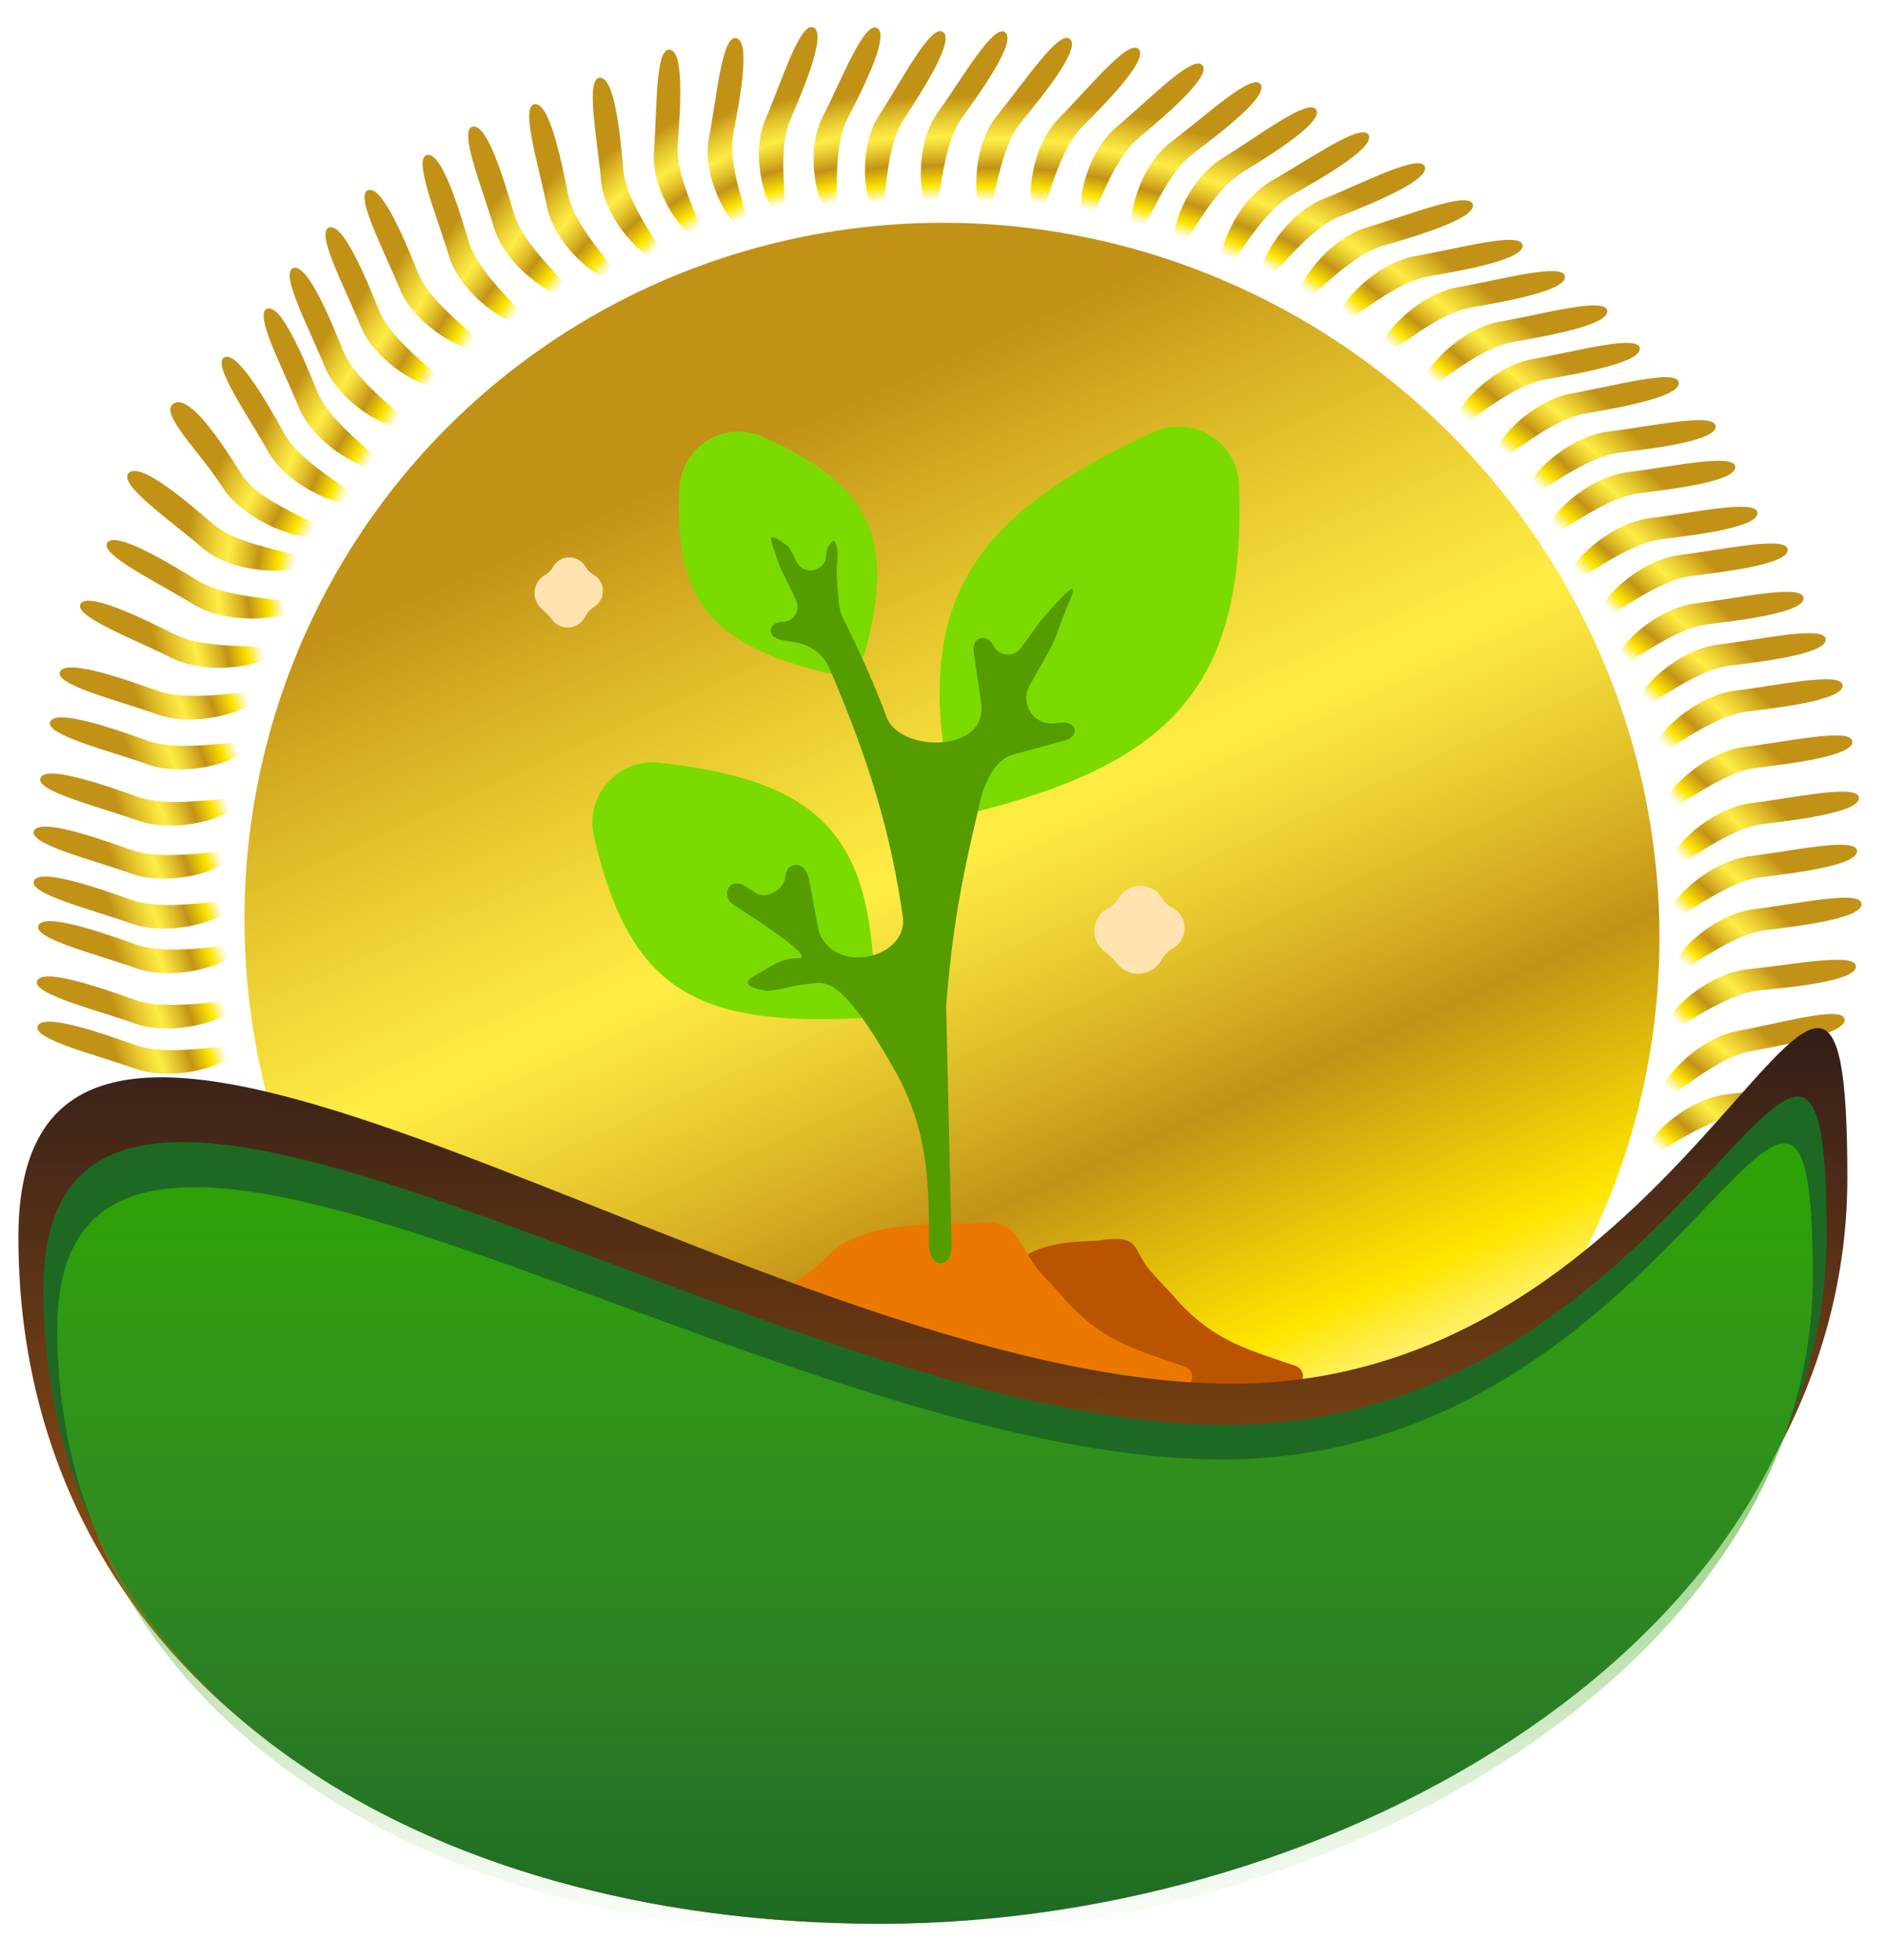 <svg xmlns="http://www.w3.org/2000/svg" width="51" height="53" viewBox="0 0 51 53" fill="none">
  <ellipse cx="19.102" cy="19.126" rx="19.102" ry="19.126" transform="matrix(0.988 -0.151 0.164 0.986 3.733 9.128)" fill="url(#paint0_linear_51_720)"/>
  <path d="M3.651 28.255C4.721 28.636 6.511 28.08 6.374 28.432C6.238 28.784 4.724 29.278 3.654 28.897C2.584 28.516 0.882 28.101 1.018 27.749C1.155 27.397 2.581 27.874 3.651 28.255Z" fill="url(#paint1_linear_51_720)"/>
  <path d="M47.061 30.155C45.926 30.265 44.575 31.521 44.535 31.147C44.496 30.774 45.628 29.69 46.764 29.58C47.899 29.47 49.618 29.124 49.657 29.497C49.697 29.871 48.197 30.045 47.061 30.155Z" fill="url(#paint2_linear_51_720)"/>
  <path d="M47.351 28.423C46.229 28.626 44.996 29.988 44.923 29.62C44.85 29.251 45.881 28.078 47.002 27.875C48.124 27.672 49.806 27.185 49.878 27.553C49.951 27.922 48.472 28.22 47.351 28.423Z" fill="url(#paint3_linear_51_720)"/>
  <path d="M47.59 26.78C46.455 26.89 45.103 28.145 45.064 27.772C45.025 27.398 46.157 26.315 47.292 26.205C48.428 26.095 50.147 25.748 50.186 26.122C50.225 26.495 48.725 26.67 47.59 26.78Z" fill="url(#paint4_linear_51_720)"/>
  <path d="M42.861 11.185C41.737 11.379 40.492 12.731 40.422 12.361C40.353 11.992 41.394 10.828 42.517 10.634C43.641 10.44 45.327 9.967 45.396 10.336C45.465 10.706 43.984 10.991 42.861 11.185Z" fill="url(#paint5_linear_51_720)"/>
  <path d="M41.804 10.257C40.681 10.451 39.436 11.803 39.366 11.433C39.297 11.064 40.338 9.9 41.461 9.706C42.584 9.512 44.27 9.039 44.34 9.408C44.409 9.777 42.928 10.063 41.804 10.257Z" fill="url(#paint6_linear_51_720)"/>
  <path d="M40.925 9.244C39.801 9.438 38.556 10.79 38.486 10.421C38.417 10.051 39.458 8.887 40.581 8.693C41.705 8.499 43.391 8.026 43.46 8.395C43.529 8.765 42.048 9.05 40.925 9.244Z" fill="url(#paint7_linear_51_720)"/>
  <path d="M39.781 8.315C38.658 8.509 37.412 9.861 37.343 9.492C37.274 9.122 38.315 7.958 39.438 7.764C40.561 7.57 42.247 7.097 42.316 7.467C42.386 7.836 40.904 8.121 39.781 8.315Z" fill="url(#paint8_linear_51_720)"/>
  <path d="M38.636 7.472C37.513 7.666 36.268 9.017 36.198 8.648C36.129 8.279 37.17 7.114 38.293 6.92C39.416 6.727 41.102 6.254 41.172 6.623C41.241 6.992 39.76 7.278 38.636 7.472Z" fill="url(#paint9_linear_51_720)"/>
  <path d="M37.409 6.643C36.317 6.96 35.242 8.441 35.129 8.082C35.016 7.723 35.91 6.451 37.002 6.134C38.094 5.817 39.712 5.16 39.825 5.519C39.939 5.878 38.502 6.326 37.409 6.643Z" fill="url(#paint10_linear_51_720)"/>
  <path d="M36.24 5.85C35.186 6.271 34.273 7.848 34.122 7.502C33.972 7.155 34.728 5.803 35.781 5.382C36.834 4.962 38.375 4.152 38.526 4.498C38.676 4.845 37.293 5.429 36.24 5.85Z" fill="url(#paint11_linear_51_720)"/>
  <path d="M34.931 5.277C33.947 5.831 33.265 7.513 33.067 7.189C32.868 6.865 33.426 5.428 34.41 4.873C35.394 4.319 36.806 3.316 37.004 3.64C37.202 3.964 35.915 4.722 34.931 5.277Z" fill="url(#paint12_linear_51_720)"/>
  <path d="M33.581 4.671C32.619 5.26 32.004 6.965 31.793 6.649C31.582 6.333 32.083 4.876 33.044 4.286C34.006 3.697 35.377 2.644 35.588 2.96C35.799 3.276 34.542 4.081 33.581 4.671Z" fill="url(#paint13_linear_51_720)"/>
  <path d="M32.255 4.16C31.357 4.836 30.916 6.59 30.675 6.294C30.433 5.999 30.784 4.503 31.682 3.827C32.58 3.151 33.838 1.976 34.08 2.271C34.322 2.566 33.152 3.484 32.255 4.16Z" fill="url(#paint14_linear_51_720)"/>
  <path d="M30.787 3.734C29.927 4.453 29.582 6.226 29.324 5.944C29.067 5.661 29.338 4.149 30.198 3.43C31.058 2.71 32.252 1.474 32.509 1.757C32.766 2.04 31.648 3.014 30.787 3.734Z" fill="url(#paint15_linear_51_720)"/>
  <path d="M29.258 3.439C28.47 4.231 28.296 6.028 28.012 5.768C27.729 5.509 27.854 3.98 28.642 3.188C29.43 2.396 30.5 1.061 30.784 1.32C31.067 1.579 30.046 2.647 29.258 3.439Z" fill="url(#paint16_linear_51_720)"/>
  <path d="M27.616 3.298C26.91 4.157 26.913 5.962 26.606 5.729C26.298 5.497 26.272 3.963 26.978 3.104C27.684 2.244 28.619 0.817 28.926 1.049C29.233 1.282 28.323 2.438 27.616 3.298Z" fill="url(#paint17_linear_51_720)"/>
  <path d="M26.012 3.191C25.364 4.092 25.486 5.893 25.164 5.679C24.842 5.466 24.715 3.937 25.363 3.036C26.011 2.136 26.849 0.655 27.172 0.868C27.494 1.082 26.66 2.291 26.012 3.191Z" fill="url(#paint18_linear_51_720)"/>
  <path d="M24.438 3.229C23.831 4.155 24.034 5.949 23.703 5.75C23.371 5.55 23.175 4.028 23.782 3.101C24.389 2.174 25.16 0.66 25.491 0.86C25.823 1.059 25.045 2.302 24.438 3.229Z" fill="url(#paint19_linear_51_720)"/>
  <path d="M22.916 3.214C22.412 4.196 22.806 5.96 22.455 5.794C22.104 5.629 21.745 4.134 22.249 3.152C22.754 2.17 23.358 0.588 23.709 0.754C24.06 0.92 23.42 2.232 22.916 3.214Z" fill="url(#paint20_linear_51_720)"/>
  <path d="M47.76 25.15C46.627 25.286 45.308 26.572 45.26 26.2C45.211 25.827 46.316 24.718 47.448 24.582C48.58 24.446 50.29 24.06 50.339 24.433C50.388 24.805 48.892 25.014 47.76 25.15Z" fill="url(#paint21_linear_51_720)"/>
  <path d="M47.637 23.718C46.504 23.854 45.185 25.14 45.136 24.767C45.088 24.395 46.192 23.286 47.325 23.15C48.457 23.014 50.167 22.628 50.216 23C50.264 23.373 48.769 23.582 47.637 23.718Z" fill="url(#paint22_linear_51_720)"/>
  <path d="M47.689 22.281C46.556 22.417 45.237 23.703 45.188 23.331C45.14 22.958 46.244 21.849 47.377 21.713C48.509 21.577 50.219 21.191 50.268 21.564C50.316 21.936 48.821 22.145 47.689 22.281Z" fill="url(#paint23_linear_51_720)"/>
  <path d="M47.511 20.761C46.378 20.897 45.059 22.183 45.01 21.811C44.962 21.439 46.066 20.329 47.199 20.193C48.331 20.057 50.041 19.672 50.09 20.044C50.138 20.416 48.643 20.625 47.511 20.761Z" fill="url(#paint24_linear_51_720)"/>
  <path d="M47.246 19.242C46.114 19.378 44.795 20.664 44.746 20.292C44.697 19.92 45.802 18.81 46.934 18.674C48.067 18.538 49.777 18.153 49.825 18.525C49.874 18.897 48.379 19.106 47.246 19.242Z" fill="url(#paint25_linear_51_720)"/>
  <path d="M46.79 17.997C45.657 18.133 44.338 19.419 44.289 19.046C44.241 18.674 45.345 17.564 46.478 17.428C47.61 17.293 49.32 16.907 49.369 17.279C49.417 17.651 47.922 17.86 46.79 17.997Z" fill="url(#paint26_linear_51_720)"/>
  <path d="M46.191 16.879C45.059 17.015 43.739 18.301 43.691 17.929C43.642 17.556 44.747 16.447 45.879 16.311C47.011 16.175 48.721 15.789 48.77 16.162C48.819 16.534 47.323 16.743 46.191 16.879Z" fill="url(#paint27_linear_51_720)"/>
  <path d="M45.761 15.572C44.628 15.707 43.309 16.994 43.26 16.621C43.212 16.249 44.316 15.139 45.449 15.004C46.581 14.867 48.291 14.482 48.34 14.854C48.388 15.226 46.893 15.435 45.761 15.572Z" fill="url(#paint28_linear_51_720)"/>
  <path d="M44.944 14.578C43.811 14.714 42.492 16 42.443 15.627C42.395 15.255 43.499 14.146 44.632 14.01C45.764 13.874 47.474 13.488 47.523 13.86C47.571 14.233 46.076 14.442 44.944 14.578Z" fill="url(#paint29_linear_51_720)"/>
  <path d="M44.343 13.334C43.21 13.47 41.891 14.756 41.842 14.384C41.794 14.012 42.898 12.902 44.031 12.766C45.163 12.63 46.873 12.245 46.922 12.617C46.97 12.989 45.475 13.198 44.343 13.334Z" fill="url(#paint30_linear_51_720)"/>
  <path d="M43.814 12.237C42.681 12.373 41.362 13.659 41.313 13.287C41.265 12.915 42.37 11.805 43.502 11.669C44.634 11.533 46.344 11.147 46.393 11.52C46.441 11.892 44.946 12.101 43.814 12.237Z" fill="url(#paint31_linear_51_720)"/>
  <path d="M5.757 14.167C6.604 14.9 8.563 14.932 8.273 15.24C7.983 15.548 6.315 15.545 5.468 14.811C4.622 14.077 3.187 13.101 3.477 12.793C3.767 12.486 4.911 13.433 5.757 14.167Z" fill="url(#paint32_linear_51_720)"/>
  <path d="M5.36 15.708C6.321 16.298 8.193 16.119 7.982 16.435C7.771 16.751 6.183 16.926 5.221 16.336C4.26 15.746 2.688 14.994 2.899 14.678C3.11 14.361 4.399 15.118 5.36 15.708Z" fill="url(#paint33_linear_51_720)"/>
  <path d="M4.723 17.153C5.734 17.659 7.582 17.322 7.401 17.655C7.22 17.988 5.654 18.297 4.642 17.791C3.63 17.284 1.995 16.668 2.176 16.335C2.357 16.003 3.711 16.647 4.723 17.153Z" fill="url(#paint34_linear_51_720)"/>
  <path d="M4.253 18.676C5.322 19.057 7.112 18.501 6.976 18.853C6.84 19.205 5.326 19.699 4.256 19.318C3.186 18.937 1.484 18.522 1.62 18.17C1.756 17.818 3.183 18.295 4.253 18.676Z" fill="url(#paint35_linear_51_720)"/>
  <path d="M3.988 20.027C5.058 20.408 6.848 19.852 6.712 20.203C6.575 20.555 5.061 21.05 3.992 20.669C2.922 20.288 1.219 19.872 1.356 19.521C1.492 19.169 2.919 19.646 3.988 20.027Z" fill="url(#paint36_linear_51_720)"/>
  <path d="M3.724 21.546C4.794 21.927 6.583 21.371 6.447 21.723C6.311 22.074 4.797 22.569 3.727 22.188C2.657 21.807 0.955 21.392 1.091 21.04C1.227 20.688 2.654 21.165 3.724 21.546Z" fill="url(#paint37_linear_51_720)"/>
  <path d="M3.548 22.981C4.618 23.362 6.408 22.805 6.272 23.157C6.135 23.509 4.621 24.003 3.551 23.623C2.482 23.242 0.779 22.826 0.915 22.474C1.052 22.123 2.478 22.6 3.548 22.981Z" fill="url(#paint38_linear_51_720)"/>
  <path d="M3.548 24.331C4.618 24.712 6.408 24.156 6.272 24.508C6.135 24.86 4.621 25.354 3.551 24.973C2.482 24.592 0.779 24.177 0.915 23.825C1.052 23.473 2.478 23.95 3.548 24.331Z" fill="url(#paint39_linear_51_720)"/>
  <path d="M3.67 25.537C4.74 25.918 6.529 25.362 6.393 25.714C6.257 26.066 4.743 26.56 3.673 26.179C2.603 25.798 0.901 25.383 1.037 25.031C1.173 24.679 2.6 25.156 3.67 25.537Z" fill="url(#paint40_linear_51_720)"/>
  <path d="M3.636 27.032C4.706 27.413 6.496 26.857 6.36 27.209C6.223 27.56 4.709 28.055 3.639 27.674C2.57 27.293 0.867 26.878 1.003 26.526C1.14 26.174 2.566 26.651 3.636 27.032Z" fill="url(#paint41_linear_51_720)"/>
  <path d="M21.368 3.245C20.933 4.256 21.448 5.992 21.086 5.848C20.724 5.705 20.264 4.236 20.699 3.225C21.135 2.213 21.629 0.596 21.991 0.74C22.352 0.883 21.804 2.233 21.368 3.245Z" fill="url(#paint42_linear_51_720)"/>
  <path d="M19.832 3.604C19.623 4.68 20.5 6.276 20.115 6.208C19.73 6.139 18.964 4.793 19.173 3.717C19.382 2.641 19.518 0.961 19.903 1.03C20.288 1.099 20.041 2.528 19.832 3.604Z" fill="url(#paint43_linear_51_720)"/>
  <path d="M18.326 3.908C18.241 4.999 19.294 6.494 18.904 6.466C18.514 6.438 17.599 5.18 17.684 4.089C17.769 2.997 17.713 1.313 18.103 1.341C18.493 1.369 18.411 2.816 18.326 3.908Z" fill="url(#paint44_linear_51_720)"/>
  <path d="M16.858 4.602C16.954 5.693 18.24 7.009 17.85 7.04C17.46 7.072 16.349 5.969 16.253 4.878C16.157 3.787 15.824 2.133 16.214 2.102C16.604 2.07 16.762 3.511 16.858 4.602Z" fill="url(#paint45_linear_51_720)"/>
  <path d="M15.359 5.241C15.572 6.317 16.993 7.499 16.608 7.569C16.224 7.639 15 6.651 14.787 5.576C14.575 4.5 14.066 2.888 14.45 2.818C14.835 2.748 15.146 4.166 15.359 5.241Z" fill="url(#paint46_linear_51_720)"/>
  <path d="M13.894 5.766C14.201 6.82 15.722 7.882 15.345 7.983C14.968 8.084 13.661 7.2 13.354 6.146C13.047 5.092 12.397 3.527 12.774 3.426C13.151 3.325 13.587 4.712 13.894 5.766Z" fill="url(#paint47_linear_51_720)"/>
  <path d="M12.674 6.526C12.987 7.579 14.514 8.633 14.138 8.736C13.762 8.839 12.45 7.961 12.136 6.909C11.823 5.856 11.164 4.295 11.54 4.192C11.917 4.089 12.361 5.474 12.674 6.526Z" fill="url(#paint48_linear_51_720)"/>
  <path d="M11.3 7.368C11.713 8.388 13.333 9.304 12.968 9.44C12.603 9.575 11.214 8.816 10.801 7.796C10.389 6.775 9.585 5.277 9.949 5.142C10.314 5.006 10.888 6.347 11.3 7.368Z" fill="url(#paint49_linear_51_720)"/>
  <path d="M10.245 8.38C10.657 9.401 12.278 10.317 11.913 10.452C11.548 10.588 10.158 9.829 9.746 8.808C9.334 7.788 8.529 6.29 8.894 6.155C9.259 6.019 9.833 7.36 10.245 8.38Z" fill="url(#paint50_linear_51_720)"/>
  <path d="M9.276 9.477C9.689 10.498 11.309 11.414 10.944 11.55C10.579 11.685 9.19 10.926 8.777 9.905C8.365 8.885 7.561 7.387 7.925 7.252C8.29 7.116 8.864 8.457 9.276 9.477Z" fill="url(#paint51_linear_51_720)"/>
  <path d="M8.573 10.575C8.985 11.595 10.606 12.511 10.241 12.647C9.876 12.782 8.486 12.024 8.074 11.003C7.662 9.982 6.857 8.485 7.222 8.349C7.587 8.214 8.161 9.554 8.573 10.575Z" fill="url(#paint52_linear_51_720)"/>
  <path d="M7.685 11.718C8.223 12.684 9.947 13.405 9.602 13.582C9.257 13.759 7.781 13.166 7.244 12.201C6.706 11.235 5.719 9.842 6.064 9.665C6.409 9.489 7.148 10.753 7.685 11.718Z" fill="url(#paint53_linear_51_720)"/>
  <path d="M6.529 12.821C7.118 13.758 9.157 14.232 8.728 14.48C8.3 14.727 6.61 14.119 6.021 13.182C5.432 12.244 4.27 11.157 4.698 10.909C5.127 10.662 5.94 11.883 6.529 12.821Z" fill="url(#paint54_linear_51_720)"/>
  <path d="M18.37 13.223C18.417 12.086 19.588 11.347 20.628 11.81C23.627 13.144 24.195 14.633 23.394 17.628C23.353 17.78 23.212 17.886 23.055 17.886C22.934 17.886 22.82 17.949 22.757 18.052C22.679 18.178 22.527 18.241 22.382 18.206C19.037 17.393 18.252 16.09 18.37 13.223Z" fill="#7BDB01"/>
  <path d="M16.063 22.631C15.801 21.526 16.706 20.5 17.835 20.624C22.458 21.131 23.612 22.819 23.652 27.039C23.653 27.121 23.592 27.192 23.511 27.203L23.429 27.213C23.354 27.223 23.312 27.306 23.35 27.372C23.39 27.44 23.341 27.526 23.262 27.531C18.565 27.784 16.991 26.537 16.063 22.631Z" fill="#7BDB01"/>
  <path d="M31.162 11.693C32.232 11.197 33.461 11.927 33.504 13.105C33.707 18.665 31.546 20.677 26.188 22.004C26.133 22.017 26.084 21.966 26.101 21.912C26.128 21.833 26.02 21.78 25.974 21.851L25.952 21.884C25.915 21.941 25.828 21.923 25.813 21.857C24.597 16.463 26.061 14.053 31.162 11.693Z" fill="#7BDB01"/>
  <path d="M27.414 34.219C27.953 33.634 28.847 33.577 29.642 33.553C30.903 33.357 30.556 33.743 31.146 34.411C31.332 34.622 31.536 34.82 31.72 35.033C32.785 36.264 33.679 36.463 35.043 36.939C35.158 36.98 35.235 37.089 35.235 37.211C35.235 37.371 35.106 37.501 34.946 37.501H19.854C19.364 37.501 19.097 36.929 19.41 36.553C19.432 36.527 19.455 36.502 19.484 36.485C20.023 36.154 22.632 36.225 24.703 35.911C24.924 35.877 25.139 35.806 25.339 35.704C26.305 35.206 26.911 34.765 27.414 34.219Z" fill="#BA5400"/>
  <path d="M22.393 33.951C23.308 33.032 25.02 33.118 26.317 33.078C27.587 32.881 27.482 33.661 28.151 34.428C28.336 34.64 28.54 34.838 28.724 35.051C29.789 36.283 30.683 36.481 32.046 36.958C32.161 36.998 32.239 37.108 32.239 37.23C32.239 37.39 32.109 37.52 31.949 37.52H18.421C17.654 37.52 17.382 36.505 18.046 36.121C18.084 36.099 18.121 36.074 18.154 36.045C18.538 35.71 18.64 35.506 20.385 35.172C20.619 35.127 20.849 35.056 21.057 34.941C21.613 34.635 22.04 34.306 22.393 33.951Z" fill="#EB7900"/>
  <path d="M22.493 14.653C22.605 14.524 22.667 14.907 22.646 15.077C22.596 15.501 22.645 15.82 22.676 16.249C22.689 16.419 22.732 16.586 22.808 16.739C23.297 17.723 23.674 18.574 23.972 19.384C24.293 20.254 26.184 20.336 26.49 19.46C26.534 19.337 26.556 19.177 26.537 19.047L26.34 17.707C26.319 17.564 26.314 17.396 26.425 17.302C26.467 17.266 26.516 17.249 26.579 17.249C26.704 17.248 26.805 17.345 26.861 17.457C27.009 17.753 27.418 17.786 27.611 17.518L28.116 16.816C29.422 15.283 28.992 16.063 28.748 16.675C28.636 16.956 28.551 17.272 28.404 17.536L27.839 18.543C27.567 19.03 27.96 19.621 28.514 19.558L28.696 19.537C28.875 19.516 29.084 19.606 29.059 19.784C29.043 19.903 28.929 19.986 28.813 20.017L27.43 20.394C27.337 20.42 27.245 20.454 27.166 20.509C26.898 20.696 26.773 20.934 26.605 21.323C26.579 21.384 26.558 21.447 26.543 21.512C26.006 23.741 25.763 25.01 25.585 27.201L25.732 33.661C25.737 33.886 25.663 34.153 25.438 34.161C25.228 34.17 25.122 33.897 25.123 33.687C25.136 31.595 24.995 30.491 24.293 29.113C23.563 27.819 22.795 26.581 22.175 26.581C21.555 26.581 20.935 26.839 20.677 26.788C20.418 26.736 19.953 26.622 20.418 26.374C20.883 26.127 21.09 25.909 21.607 25.909C22.08 25.909 20.262 24.738 19.955 24.543C19.926 24.524 19.896 24.508 19.866 24.489C19.464 24.237 19.711 23.709 20.119 23.947C20.207 23.998 20.312 24.066 20.423 24.142C20.715 24.341 21.219 24.05 21.237 23.698C21.242 23.599 21.284 23.491 21.369 23.44C21.401 23.421 21.432 23.406 21.464 23.397C21.674 23.332 21.838 23.564 21.878 23.78L22.118 25.082C22.155 25.283 22.268 25.473 22.42 25.609C23.129 26.244 24.549 25.73 24.413 24.787C24.092 22.557 23.53 20.633 22.432 18.076C22.274 17.708 21.938 17.447 21.543 17.378L21.215 17.321C21.066 17.295 20.888 17.246 20.846 17.1C20.831 17.05 20.841 17 20.878 16.943C20.935 16.852 21.047 16.816 21.154 16.816C21.459 16.816 21.659 16.497 21.526 16.223L21.113 15.373C21.03 15.202 20.984 15.009 20.92 14.83C20.829 14.578 20.735 14.345 21.256 14.731C21.317 14.776 21.366 14.836 21.399 14.904L21.538 15.187C21.736 15.588 22.34 15.448 22.34 15C22.34 14.874 22.401 14.758 22.484 14.663C22.487 14.659 22.49 14.656 22.493 14.653Z" fill="#549C00"/>
  <path d="M31.445 24.318L31.417 24.275C31.141 23.841 30.504 23.852 30.242 24.295C30.177 24.405 30.082 24.495 29.968 24.555C29.532 24.783 29.463 25.38 29.837 25.7L30.077 25.906C30.12 25.943 30.159 25.985 30.192 26.031C30.49 26.444 31.11 26.426 31.384 25.996L31.456 25.882C31.509 25.799 31.58 25.728 31.664 25.674L31.747 25.622C32.155 25.362 32.123 24.757 31.691 24.541C31.59 24.49 31.505 24.413 31.445 24.318Z" fill="#FFE4B2"/>
  <path d="M14.754 15.538L14.74 15.546C14.409 15.736 14.355 16.191 14.634 16.452L14.835 16.64C14.865 16.668 14.891 16.7 14.914 16.734C15.128 17.058 15.608 17.044 15.803 16.708L15.854 16.622C15.895 16.551 15.951 16.49 16.018 16.444L16.087 16.396C16.396 16.181 16.371 15.715 16.04 15.534C15.959 15.49 15.891 15.424 15.845 15.344L15.834 15.325C15.634 14.983 15.137 14.991 14.949 15.339C14.904 15.422 14.836 15.491 14.754 15.538Z" fill="#FFE4B2"/>
  <path d="M49.955 31.847C49.955 43.5 36.666 52.018 23.739 52.018C10.811 52.018 0.498 45.103 0.498 33.45C0.498 21.797 20.388 37.417 33.315 37.417C46.243 37.417 49.955 20.194 49.955 31.847Z" fill="url(#paint55_linear_51_720)"/>
  <path d="M49.394 33.39C49.394 44.152 36.437 52.019 23.833 52.019C11.229 52.019 1.174 45.633 1.174 34.871C1.174 24.109 20.566 38.534 33.17 38.534C45.775 38.534 49.394 22.628 49.394 33.39Z" fill="#1D6923"/>
  <path d="M49.019 34.514C49.019 44.87 36.264 52.44 23.856 52.44C11.447 52.44 1.548 46.295 1.548 35.94C1.548 25.584 20.639 39.465 33.048 39.465C45.456 39.465 49.019 24.159 49.019 34.514Z" fill="url(#paint56_linear_51_720)"/>
  <defs>
    <linearGradient id="paint0_linear_51_720" x1="10.255" y1="6.241" x2="19.123" y2="38.246" gradientUnits="userSpaceOnUse">
      <stop offset="0.02" stop-color="#C29217"/>
      <stop offset="0.39" stop-color="#FFE605" stop-opacity="0.743"/>
      <stop offset="0.667" stop-color="#C29217"/>
      <stop offset="0.855" stop-color="#FFE600"/>
      <stop offset="1" stop-color="#FFE712" stop-opacity="0"/>
    </linearGradient>
    <linearGradient id="paint1_linear_51_720" x1="3.108" y1="28.659" x2="5.831" y2="27.707" gradientUnits="userSpaceOnUse">
      <stop offset="0.02" stop-color="#C29217"/>
      <stop offset="0.39" stop-color="#FFE605" stop-opacity="0.743"/>
      <stop offset="0.667" stop-color="#C29217"/>
      <stop offset="0.855" stop-color="#FFE600"/>
      <stop offset="1" stop-color="#FFE712" stop-opacity="0"/>
    </linearGradient>
    <linearGradient id="paint2_linear_51_720" x1="47.363" y1="29.563" x2="45.388" y2="31.6" gradientUnits="userSpaceOnUse">
      <stop offset="0.02" stop-color="#C29217"/>
      <stop offset="0.39" stop-color="#FFE605" stop-opacity="0.743"/>
      <stop offset="0.667" stop-color="#C29217"/>
      <stop offset="0.855" stop-color="#FFE600"/>
      <stop offset="1" stop-color="#FFE712" stop-opacity="0"/>
    </linearGradient>
    <linearGradient id="paint3_linear_51_720" x1="47.599" y1="27.808" x2="45.811" y2="29.998" gradientUnits="userSpaceOnUse">
      <stop offset="0.02" stop-color="#C29217"/>
      <stop offset="0.39" stop-color="#FFE605" stop-opacity="0.743"/>
      <stop offset="0.667" stop-color="#C29217"/>
      <stop offset="0.855" stop-color="#FFE600"/>
      <stop offset="1" stop-color="#FFE712" stop-opacity="0"/>
    </linearGradient>
    <linearGradient id="paint4_linear_51_720" x1="47.892" y1="26.188" x2="45.917" y2="28.224" gradientUnits="userSpaceOnUse">
      <stop offset="0.02" stop-color="#C29217"/>
      <stop offset="0.39" stop-color="#FFE605" stop-opacity="0.743"/>
      <stop offset="0.667" stop-color="#C29217"/>
      <stop offset="0.855" stop-color="#FFE600"/>
      <stop offset="1" stop-color="#FFE712" stop-opacity="0"/>
    </linearGradient>
    <linearGradient id="paint5_linear_51_720" x1="43.114" y1="10.572" x2="41.307" y2="12.748" gradientUnits="userSpaceOnUse">
      <stop offset="0.02" stop-color="#C29217"/>
      <stop offset="0.39" stop-color="#FFE605" stop-opacity="0.743"/>
      <stop offset="0.667" stop-color="#C29217"/>
      <stop offset="0.855" stop-color="#FFE600"/>
      <stop offset="1" stop-color="#FFE712" stop-opacity="0"/>
    </linearGradient>
    <linearGradient id="paint6_linear_51_720" x1="42.058" y1="9.644" x2="40.251" y2="11.82" gradientUnits="userSpaceOnUse">
      <stop offset="0.02" stop-color="#C29217"/>
      <stop offset="0.39" stop-color="#FFE605" stop-opacity="0.743"/>
      <stop offset="0.667" stop-color="#C29217"/>
      <stop offset="0.855" stop-color="#FFE600"/>
      <stop offset="1" stop-color="#FFE712" stop-opacity="0"/>
    </linearGradient>
    <linearGradient id="paint7_linear_51_720" x1="41.178" y1="8.631" x2="39.371" y2="10.807" gradientUnits="userSpaceOnUse">
      <stop offset="0.02" stop-color="#C29217"/>
      <stop offset="0.39" stop-color="#FFE605" stop-opacity="0.743"/>
      <stop offset="0.667" stop-color="#C29217"/>
      <stop offset="0.855" stop-color="#FFE600"/>
      <stop offset="1" stop-color="#FFE712" stop-opacity="0"/>
    </linearGradient>
    <linearGradient id="paint8_linear_51_720" x1="40.035" y1="7.703" x2="38.228" y2="9.878" gradientUnits="userSpaceOnUse">
      <stop offset="0.02" stop-color="#C29217"/>
      <stop offset="0.39" stop-color="#FFE605" stop-opacity="0.743"/>
      <stop offset="0.667" stop-color="#C29217"/>
      <stop offset="0.855" stop-color="#FFE600"/>
      <stop offset="1" stop-color="#FFE712" stop-opacity="0"/>
    </linearGradient>
    <linearGradient id="paint9_linear_51_720" x1="38.89" y1="6.859" x2="37.083" y2="9.034" gradientUnits="userSpaceOnUse">
      <stop offset="0.02" stop-color="#C29217"/>
      <stop offset="0.39" stop-color="#FFE605" stop-opacity="0.743"/>
      <stop offset="0.667" stop-color="#C29217"/>
      <stop offset="0.855" stop-color="#FFE600"/>
      <stop offset="1" stop-color="#FFE712" stop-opacity="0"/>
    </linearGradient>
    <linearGradient id="paint10_linear_51_720" x1="37.587" y1="6.006" x2="36.048" y2="8.363" gradientUnits="userSpaceOnUse">
      <stop offset="0.02" stop-color="#C29217"/>
      <stop offset="0.39" stop-color="#FFE605" stop-opacity="0.743"/>
      <stop offset="0.667" stop-color="#C29217"/>
      <stop offset="0.855" stop-color="#FFE600"/>
      <stop offset="1" stop-color="#FFE712" stop-opacity="0"/>
    </linearGradient>
    <linearGradient id="paint11_linear_51_720" x1="36.35" y1="5.199" x2="35.056" y2="7.687" gradientUnits="userSpaceOnUse">
      <stop offset="0.02" stop-color="#C29217"/>
      <stop offset="0.39" stop-color="#FFE605" stop-opacity="0.743"/>
      <stop offset="0.667" stop-color="#C29217"/>
      <stop offset="0.855" stop-color="#FFE600"/>
      <stop offset="1" stop-color="#FFE712" stop-opacity="0"/>
    </linearGradient>
    <linearGradient id="paint12_linear_51_720" x1="34.948" y1="4.618" x2="33.998" y2="7.244" gradientUnits="userSpaceOnUse">
      <stop offset="0.02" stop-color="#C29217"/>
      <stop offset="0.39" stop-color="#FFE605" stop-opacity="0.743"/>
      <stop offset="0.667" stop-color="#C29217"/>
      <stop offset="0.855" stop-color="#FFE600"/>
      <stop offset="1" stop-color="#FFE712" stop-opacity="0"/>
    </linearGradient>
    <linearGradient id="paint13_linear_51_720" x1="33.572" y1="4.012" x2="32.719" y2="6.668" gradientUnits="userSpaceOnUse">
      <stop offset="0.02" stop-color="#C29217"/>
      <stop offset="0.39" stop-color="#FFE605" stop-opacity="0.743"/>
      <stop offset="0.667" stop-color="#C29217"/>
      <stop offset="0.855" stop-color="#FFE600"/>
      <stop offset="1" stop-color="#FFE712" stop-opacity="0"/>
    </linearGradient>
    <linearGradient id="paint14_linear_51_720" x1="32.179" y1="3.505" x2="31.579" y2="6.224" gradientUnits="userSpaceOnUse">
      <stop offset="0.02" stop-color="#C29217"/>
      <stop offset="0.39" stop-color="#FFE605" stop-opacity="0.743"/>
      <stop offset="0.667" stop-color="#C29217"/>
      <stop offset="0.855" stop-color="#FFE600"/>
      <stop offset="1" stop-color="#FFE712" stop-opacity="0"/>
    </linearGradient>
    <linearGradient id="paint15_linear_51_720" x1="30.677" y1="3.083" x2="30.213" y2="5.826" gradientUnits="userSpaceOnUse">
      <stop offset="0.02" stop-color="#C29217"/>
      <stop offset="0.39" stop-color="#FFE605" stop-opacity="0.743"/>
      <stop offset="0.667" stop-color="#C29217"/>
      <stop offset="0.855" stop-color="#FFE600"/>
      <stop offset="1" stop-color="#FFE712" stop-opacity="0"/>
    </linearGradient>
    <linearGradient id="paint16_linear_51_720" x1="29.086" y1="2.801" x2="28.865" y2="5.572" gradientUnits="userSpaceOnUse">
      <stop offset="0.02" stop-color="#C29217"/>
      <stop offset="0.39" stop-color="#FFE605" stop-opacity="0.743"/>
      <stop offset="0.667" stop-color="#C29217"/>
      <stop offset="0.855" stop-color="#FFE600"/>
      <stop offset="1" stop-color="#FFE712" stop-opacity="0"/>
    </linearGradient>
    <linearGradient id="paint17_linear_51_720" x1="27.382" y1="2.678" x2="27.413" y2="5.457" gradientUnits="userSpaceOnUse">
      <stop offset="0.02" stop-color="#C29217"/>
      <stop offset="0.39" stop-color="#FFE605" stop-opacity="0.743"/>
      <stop offset="0.667" stop-color="#C29217"/>
      <stop offset="0.855" stop-color="#FFE600"/>
      <stop offset="1" stop-color="#FFE712" stop-opacity="0"/>
    </linearGradient>
    <linearGradient id="paint18_linear_51_720" x1="25.738" y1="2.587" x2="25.937" y2="5.359" gradientUnits="userSpaceOnUse">
      <stop offset="0.02" stop-color="#C29217"/>
      <stop offset="0.39" stop-color="#FFE605" stop-opacity="0.743"/>
      <stop offset="0.667" stop-color="#C29217"/>
      <stop offset="0.855" stop-color="#FFE600"/>
      <stop offset="1" stop-color="#FFE712" stop-opacity="0"/>
    </linearGradient>
    <linearGradient id="paint19_linear_51_720" x1="24.137" y1="2.636" x2="24.451" y2="5.399" gradientUnits="userSpaceOnUse">
      <stop offset="0.02" stop-color="#C29217"/>
      <stop offset="0.39" stop-color="#FFE605" stop-opacity="0.743"/>
      <stop offset="0.667" stop-color="#C29217"/>
      <stop offset="0.855" stop-color="#FFE600"/>
      <stop offset="1" stop-color="#FFE712" stop-opacity="0"/>
    </linearGradient>
    <linearGradient id="paint20_linear_51_720" x1="22.552" y1="2.655" x2="23.14" y2="5.376" gradientUnits="userSpaceOnUse">
      <stop offset="0.02" stop-color="#C29217"/>
      <stop offset="0.39" stop-color="#FFE605" stop-opacity="0.743"/>
      <stop offset="0.667" stop-color="#C29217"/>
      <stop offset="0.855" stop-color="#FFE600"/>
      <stop offset="1" stop-color="#FFE712" stop-opacity="0"/>
    </linearGradient>
    <linearGradient id="paint21_linear_51_720" x1="48.047" y1="24.551" x2="46.123" y2="26.632" gradientUnits="userSpaceOnUse">
      <stop offset="0.02" stop-color="#C29217"/>
      <stop offset="0.39" stop-color="#FFE605" stop-opacity="0.743"/>
      <stop offset="0.667" stop-color="#C29217"/>
      <stop offset="0.855" stop-color="#FFE600"/>
      <stop offset="1" stop-color="#FFE712" stop-opacity="0"/>
    </linearGradient>
    <linearGradient id="paint22_linear_51_720" x1="47.924" y1="23.119" x2="46" y2="25.2" gradientUnits="userSpaceOnUse">
      <stop offset="0.02" stop-color="#C29217"/>
      <stop offset="0.39" stop-color="#FFE605" stop-opacity="0.743"/>
      <stop offset="0.667" stop-color="#C29217"/>
      <stop offset="0.855" stop-color="#FFE600"/>
      <stop offset="1" stop-color="#FFE712" stop-opacity="0"/>
    </linearGradient>
    <linearGradient id="paint23_linear_51_720" x1="47.976" y1="21.682" x2="46.052" y2="23.763" gradientUnits="userSpaceOnUse">
      <stop offset="0.02" stop-color="#C29217"/>
      <stop offset="0.39" stop-color="#FFE605" stop-opacity="0.743"/>
      <stop offset="0.667" stop-color="#C29217"/>
      <stop offset="0.855" stop-color="#FFE600"/>
      <stop offset="1" stop-color="#FFE712" stop-opacity="0"/>
    </linearGradient>
    <linearGradient id="paint24_linear_51_720" x1="47.798" y1="20.163" x2="45.874" y2="22.243" gradientUnits="userSpaceOnUse">
      <stop offset="0.02" stop-color="#C29217"/>
      <stop offset="0.39" stop-color="#FFE605" stop-opacity="0.743"/>
      <stop offset="0.667" stop-color="#C29217"/>
      <stop offset="0.855" stop-color="#FFE600"/>
      <stop offset="1" stop-color="#FFE712" stop-opacity="0"/>
    </linearGradient>
    <linearGradient id="paint25_linear_51_720" x1="47.534" y1="18.644" x2="45.609" y2="20.724" gradientUnits="userSpaceOnUse">
      <stop offset="0.02" stop-color="#C29217"/>
      <stop offset="0.39" stop-color="#FFE605" stop-opacity="0.743"/>
      <stop offset="0.667" stop-color="#C29217"/>
      <stop offset="0.855" stop-color="#FFE600"/>
      <stop offset="1" stop-color="#FFE712" stop-opacity="0"/>
    </linearGradient>
    <linearGradient id="paint26_linear_51_720" x1="47.077" y1="17.398" x2="45.153" y2="19.479" gradientUnits="userSpaceOnUse">
      <stop offset="0.02" stop-color="#C29217"/>
      <stop offset="0.39" stop-color="#FFE605" stop-opacity="0.743"/>
      <stop offset="0.667" stop-color="#C29217"/>
      <stop offset="0.855" stop-color="#FFE600"/>
      <stop offset="1" stop-color="#FFE712" stop-opacity="0"/>
    </linearGradient>
    <linearGradient id="paint27_linear_51_720" x1="46.478" y1="16.28" x2="44.554" y2="18.361" gradientUnits="userSpaceOnUse">
      <stop offset="0.02" stop-color="#C29217"/>
      <stop offset="0.39" stop-color="#FFE605" stop-opacity="0.743"/>
      <stop offset="0.667" stop-color="#C29217"/>
      <stop offset="0.855" stop-color="#FFE600"/>
      <stop offset="1" stop-color="#FFE712" stop-opacity="0"/>
    </linearGradient>
    <linearGradient id="paint28_linear_51_720" x1="46.048" y1="14.973" x2="44.124" y2="17.053" gradientUnits="userSpaceOnUse">
      <stop offset="0.02" stop-color="#C29217"/>
      <stop offset="0.39" stop-color="#FFE605" stop-opacity="0.743"/>
      <stop offset="0.667" stop-color="#C29217"/>
      <stop offset="0.855" stop-color="#FFE600"/>
      <stop offset="1" stop-color="#FFE712" stop-opacity="0"/>
    </linearGradient>
    <linearGradient id="paint29_linear_51_720" x1="45.231" y1="13.979" x2="43.307" y2="16.059" gradientUnits="userSpaceOnUse">
      <stop offset="0.02" stop-color="#C29217"/>
      <stop offset="0.39" stop-color="#FFE605" stop-opacity="0.743"/>
      <stop offset="0.667" stop-color="#C29217"/>
      <stop offset="0.855" stop-color="#FFE600"/>
      <stop offset="1" stop-color="#FFE712" stop-opacity="0"/>
    </linearGradient>
    <linearGradient id="paint30_linear_51_720" x1="44.63" y1="12.736" x2="42.706" y2="14.816" gradientUnits="userSpaceOnUse">
      <stop offset="0.02" stop-color="#C29217"/>
      <stop offset="0.39" stop-color="#FFE605" stop-opacity="0.743"/>
      <stop offset="0.667" stop-color="#C29217"/>
      <stop offset="0.855" stop-color="#FFE600"/>
      <stop offset="1" stop-color="#FFE712" stop-opacity="0"/>
    </linearGradient>
    <linearGradient id="paint31_linear_51_720" x1="44.101" y1="11.638" x2="42.177" y2="13.719" gradientUnits="userSpaceOnUse">
      <stop offset="0.02" stop-color="#C29217"/>
      <stop offset="0.39" stop-color="#FFE605" stop-opacity="0.743"/>
      <stop offset="0.667" stop-color="#C29217"/>
      <stop offset="0.855" stop-color="#FFE600"/>
      <stop offset="1" stop-color="#FFE712" stop-opacity="0"/>
    </linearGradient>
    <linearGradient id="paint32_linear_51_720" x1="5.056" y1="14.393" x2="8.043" y2="14.717" gradientUnits="userSpaceOnUse">
      <stop offset="0.02" stop-color="#C29217"/>
      <stop offset="0.39" stop-color="#FFE605" stop-opacity="0.743"/>
      <stop offset="0.667" stop-color="#C29217"/>
      <stop offset="0.855" stop-color="#FFE600"/>
      <stop offset="1" stop-color="#FFE712" stop-opacity="0"/>
    </linearGradient>
    <linearGradient id="paint33_linear_51_720" x1="4.74" y1="15.992" x2="7.617" y2="15.662" gradientUnits="userSpaceOnUse">
      <stop offset="0.02" stop-color="#C29217"/>
      <stop offset="0.39" stop-color="#FFE605" stop-opacity="0.743"/>
      <stop offset="0.667" stop-color="#C29217"/>
      <stop offset="0.855" stop-color="#FFE600"/>
      <stop offset="1" stop-color="#FFE712" stop-opacity="0"/>
    </linearGradient>
    <linearGradient id="paint34_linear_51_720" x1="4.131" y1="17.489" x2="6.962" y2="16.896" gradientUnits="userSpaceOnUse">
      <stop offset="0.02" stop-color="#C29217"/>
      <stop offset="0.39" stop-color="#FFE605" stop-opacity="0.743"/>
      <stop offset="0.667" stop-color="#C29217"/>
      <stop offset="0.855" stop-color="#FFE600"/>
      <stop offset="1" stop-color="#FFE712" stop-opacity="0"/>
    </linearGradient>
    <linearGradient id="paint35_linear_51_720" x1="3.709" y1="19.08" x2="6.433" y2="18.128" gradientUnits="userSpaceOnUse">
      <stop offset="0.02" stop-color="#C29217"/>
      <stop offset="0.39" stop-color="#FFE605" stop-opacity="0.743"/>
      <stop offset="0.667" stop-color="#C29217"/>
      <stop offset="0.855" stop-color="#FFE600"/>
      <stop offset="1" stop-color="#FFE712" stop-opacity="0"/>
    </linearGradient>
    <linearGradient id="paint36_linear_51_720" x1="3.445" y1="20.431" x2="6.168" y2="19.479" gradientUnits="userSpaceOnUse">
      <stop offset="0.02" stop-color="#C29217"/>
      <stop offset="0.39" stop-color="#FFE605" stop-opacity="0.743"/>
      <stop offset="0.667" stop-color="#C29217"/>
      <stop offset="0.855" stop-color="#FFE600"/>
      <stop offset="1" stop-color="#FFE712" stop-opacity="0"/>
    </linearGradient>
    <linearGradient id="paint37_linear_51_720" x1="3.181" y1="21.95" x2="5.904" y2="20.998" gradientUnits="userSpaceOnUse">
      <stop offset="0.02" stop-color="#C29217"/>
      <stop offset="0.39" stop-color="#FFE605" stop-opacity="0.743"/>
      <stop offset="0.667" stop-color="#C29217"/>
      <stop offset="0.855" stop-color="#FFE600"/>
      <stop offset="1" stop-color="#FFE712" stop-opacity="0"/>
    </linearGradient>
    <linearGradient id="paint38_linear_51_720" x1="3.005" y1="23.384" x2="5.728" y2="22.433" gradientUnits="userSpaceOnUse">
      <stop offset="0.02" stop-color="#C29217"/>
      <stop offset="0.39" stop-color="#FFE605" stop-opacity="0.743"/>
      <stop offset="0.667" stop-color="#C29217"/>
      <stop offset="0.855" stop-color="#FFE600"/>
      <stop offset="1" stop-color="#FFE712" stop-opacity="0"/>
    </linearGradient>
    <linearGradient id="paint39_linear_51_720" x1="3.005" y1="24.735" x2="5.728" y2="23.783" gradientUnits="userSpaceOnUse">
      <stop offset="0.02" stop-color="#C29217"/>
      <stop offset="0.39" stop-color="#FFE605" stop-opacity="0.743"/>
      <stop offset="0.667" stop-color="#C29217"/>
      <stop offset="0.855" stop-color="#FFE600"/>
      <stop offset="1" stop-color="#FFE712" stop-opacity="0"/>
    </linearGradient>
    <linearGradient id="paint40_linear_51_720" x1="3.127" y1="25.941" x2="5.85" y2="24.989" gradientUnits="userSpaceOnUse">
      <stop offset="0.02" stop-color="#C29217"/>
      <stop offset="0.39" stop-color="#FFE605" stop-opacity="0.743"/>
      <stop offset="0.667" stop-color="#C29217"/>
      <stop offset="0.855" stop-color="#FFE600"/>
      <stop offset="1" stop-color="#FFE712" stop-opacity="0"/>
    </linearGradient>
    <linearGradient id="paint41_linear_51_720" x1="3.093" y1="27.436" x2="5.816" y2="26.484" gradientUnits="userSpaceOnUse">
      <stop offset="0.02" stop-color="#C29217"/>
      <stop offset="0.39" stop-color="#FFE605" stop-opacity="0.743"/>
      <stop offset="0.667" stop-color="#C29217"/>
      <stop offset="0.855" stop-color="#FFE600"/>
      <stop offset="1" stop-color="#FFE712" stop-opacity="0"/>
    </linearGradient>
    <linearGradient id="paint42_linear_51_720" x1="20.967" y1="2.71" x2="21.727" y2="5.392" gradientUnits="userSpaceOnUse">
      <stop offset="0.02" stop-color="#C29217"/>
      <stop offset="0.39" stop-color="#FFE605" stop-opacity="0.743"/>
      <stop offset="0.667" stop-color="#C29217"/>
      <stop offset="0.855" stop-color="#FFE600"/>
      <stop offset="1" stop-color="#FFE712" stop-opacity="0"/>
    </linearGradient>
    <linearGradient id="paint43_linear_51_720" x1="19.325" y1="3.16" x2="20.614" y2="5.65" gradientUnits="userSpaceOnUse">
      <stop offset="0.02" stop-color="#C29217"/>
      <stop offset="0.39" stop-color="#FFE605" stop-opacity="0.743"/>
      <stop offset="0.667" stop-color="#C29217"/>
      <stop offset="0.855" stop-color="#FFE600"/>
      <stop offset="1" stop-color="#FFE712" stop-opacity="0"/>
    </linearGradient>
    <linearGradient id="paint44_linear_51_720" x1="17.771" y1="3.519" x2="19.326" y2="5.866" gradientUnits="userSpaceOnUse">
      <stop offset="0.02" stop-color="#C29217"/>
      <stop offset="0.39" stop-color="#FFE605" stop-opacity="0.743"/>
      <stop offset="0.667" stop-color="#C29217"/>
      <stop offset="0.855" stop-color="#FFE600"/>
      <stop offset="1" stop-color="#FFE712" stop-opacity="0"/>
    </linearGradient>
    <linearGradient id="paint45_linear_51_720" x1="16.245" y1="4.303" x2="18.161" y2="6.391" gradientUnits="userSpaceOnUse">
      <stop offset="0.02" stop-color="#C29217"/>
      <stop offset="0.39" stop-color="#FFE605" stop-opacity="0.743"/>
      <stop offset="0.667" stop-color="#C29217"/>
      <stop offset="0.855" stop-color="#FFE600"/>
      <stop offset="1" stop-color="#FFE712" stop-opacity="0"/>
    </linearGradient>
    <linearGradient id="paint46_linear_51_720" x1="14.718" y1="5.004" x2="16.848" y2="6.891" gradientUnits="userSpaceOnUse">
      <stop offset="0.02" stop-color="#C29217"/>
      <stop offset="0.39" stop-color="#FFE605" stop-opacity="0.743"/>
      <stop offset="0.667" stop-color="#C29217"/>
      <stop offset="0.855" stop-color="#FFE600"/>
      <stop offset="1" stop-color="#FFE712" stop-opacity="0"/>
    </linearGradient>
    <linearGradient id="paint47_linear_51_720" x1="13.234" y1="5.582" x2="15.526" y2="7.286" gradientUnits="userSpaceOnUse">
      <stop offset="0.02" stop-color="#C29217"/>
      <stop offset="0.39" stop-color="#FFE605" stop-opacity="0.743"/>
      <stop offset="0.667" stop-color="#C29217"/>
      <stop offset="0.855" stop-color="#FFE600"/>
      <stop offset="1" stop-color="#FFE712" stop-opacity="0"/>
    </linearGradient>
    <linearGradient id="paint48_linear_51_720" x1="12.013" y1="6.346" x2="14.315" y2="8.037" gradientUnits="userSpaceOnUse">
      <stop offset="0.02" stop-color="#C29217"/>
      <stop offset="0.39" stop-color="#FFE605" stop-opacity="0.743"/>
      <stop offset="0.667" stop-color="#C29217"/>
      <stop offset="0.855" stop-color="#FFE600"/>
      <stop offset="1" stop-color="#FFE712" stop-opacity="0"/>
    </linearGradient>
    <linearGradient id="paint49_linear_51_720" x1="10.625" y1="7.245" x2="13.083" y2="8.721" gradientUnits="userSpaceOnUse">
      <stop offset="0.02" stop-color="#C29217"/>
      <stop offset="0.39" stop-color="#FFE605" stop-opacity="0.743"/>
      <stop offset="0.667" stop-color="#C29217"/>
      <stop offset="0.855" stop-color="#FFE600"/>
      <stop offset="1" stop-color="#FFE712" stop-opacity="0"/>
    </linearGradient>
    <linearGradient id="paint50_linear_51_720" x1="9.57" y1="8.258" x2="12.027" y2="9.733" gradientUnits="userSpaceOnUse">
      <stop offset="0.02" stop-color="#C29217"/>
      <stop offset="0.39" stop-color="#FFE605" stop-opacity="0.743"/>
      <stop offset="0.667" stop-color="#C29217"/>
      <stop offset="0.855" stop-color="#FFE600"/>
      <stop offset="1" stop-color="#FFE712" stop-opacity="0"/>
    </linearGradient>
    <linearGradient id="paint51_linear_51_720" x1="8.601" y1="9.355" x2="11.059" y2="10.831" gradientUnits="userSpaceOnUse">
      <stop offset="0.02" stop-color="#C29217"/>
      <stop offset="0.39" stop-color="#FFE605" stop-opacity="0.743"/>
      <stop offset="0.667" stop-color="#C29217"/>
      <stop offset="0.855" stop-color="#FFE600"/>
      <stop offset="1" stop-color="#FFE712" stop-opacity="0"/>
    </linearGradient>
    <linearGradient id="paint52_linear_51_720" x1="7.898" y1="10.453" x2="10.355" y2="11.928" gradientUnits="userSpaceOnUse">
      <stop offset="0.02" stop-color="#C29217"/>
      <stop offset="0.39" stop-color="#FFE605" stop-opacity="0.743"/>
      <stop offset="0.667" stop-color="#C29217"/>
      <stop offset="0.855" stop-color="#FFE600"/>
      <stop offset="1" stop-color="#FFE712" stop-opacity="0"/>
    </linearGradient>
    <linearGradient id="paint53_linear_51_720" x1="7" y1="11.675" x2="9.632" y2="12.84" gradientUnits="userSpaceOnUse">
      <stop offset="0.02" stop-color="#C29217"/>
      <stop offset="0.39" stop-color="#FFE605" stop-opacity="0.743"/>
      <stop offset="0.667" stop-color="#C29217"/>
      <stop offset="0.855" stop-color="#FFE600"/>
      <stop offset="1" stop-color="#FFE712" stop-opacity="0"/>
    </linearGradient>
    <linearGradient id="paint54_linear_51_720" x1="5.703" y1="12.892" x2="8.468" y2="14.339" gradientUnits="userSpaceOnUse">
      <stop offset="0.02" stop-color="#C29217"/>
      <stop offset="0.39" stop-color="#FFE605" stop-opacity="0.743"/>
      <stop offset="0.667" stop-color="#C29217"/>
      <stop offset="0.855" stop-color="#FFE600"/>
      <stop offset="1" stop-color="#FFE712" stop-opacity="0"/>
    </linearGradient>
    <linearGradient id="paint55_linear_51_720" x1="25.227" y1="27.801" x2="25.227" y2="52.018" gradientUnits="userSpaceOnUse">
      <stop stop-color="#331E19"/>
      <stop offset="0.76" stop-color="#9D510A" stop-opacity="0.97"/>
    </linearGradient>
    <linearGradient id="paint56_linear_51_720" x1="25.284" y1="30.919" x2="25.284" y2="52.44" gradientUnits="userSpaceOnUse">
      <stop stop-color="#2DA304"/>
      <stop offset="1" stop-color="#55B533" stop-opacity="0"/>
    </linearGradient>
  </defs>
</svg>